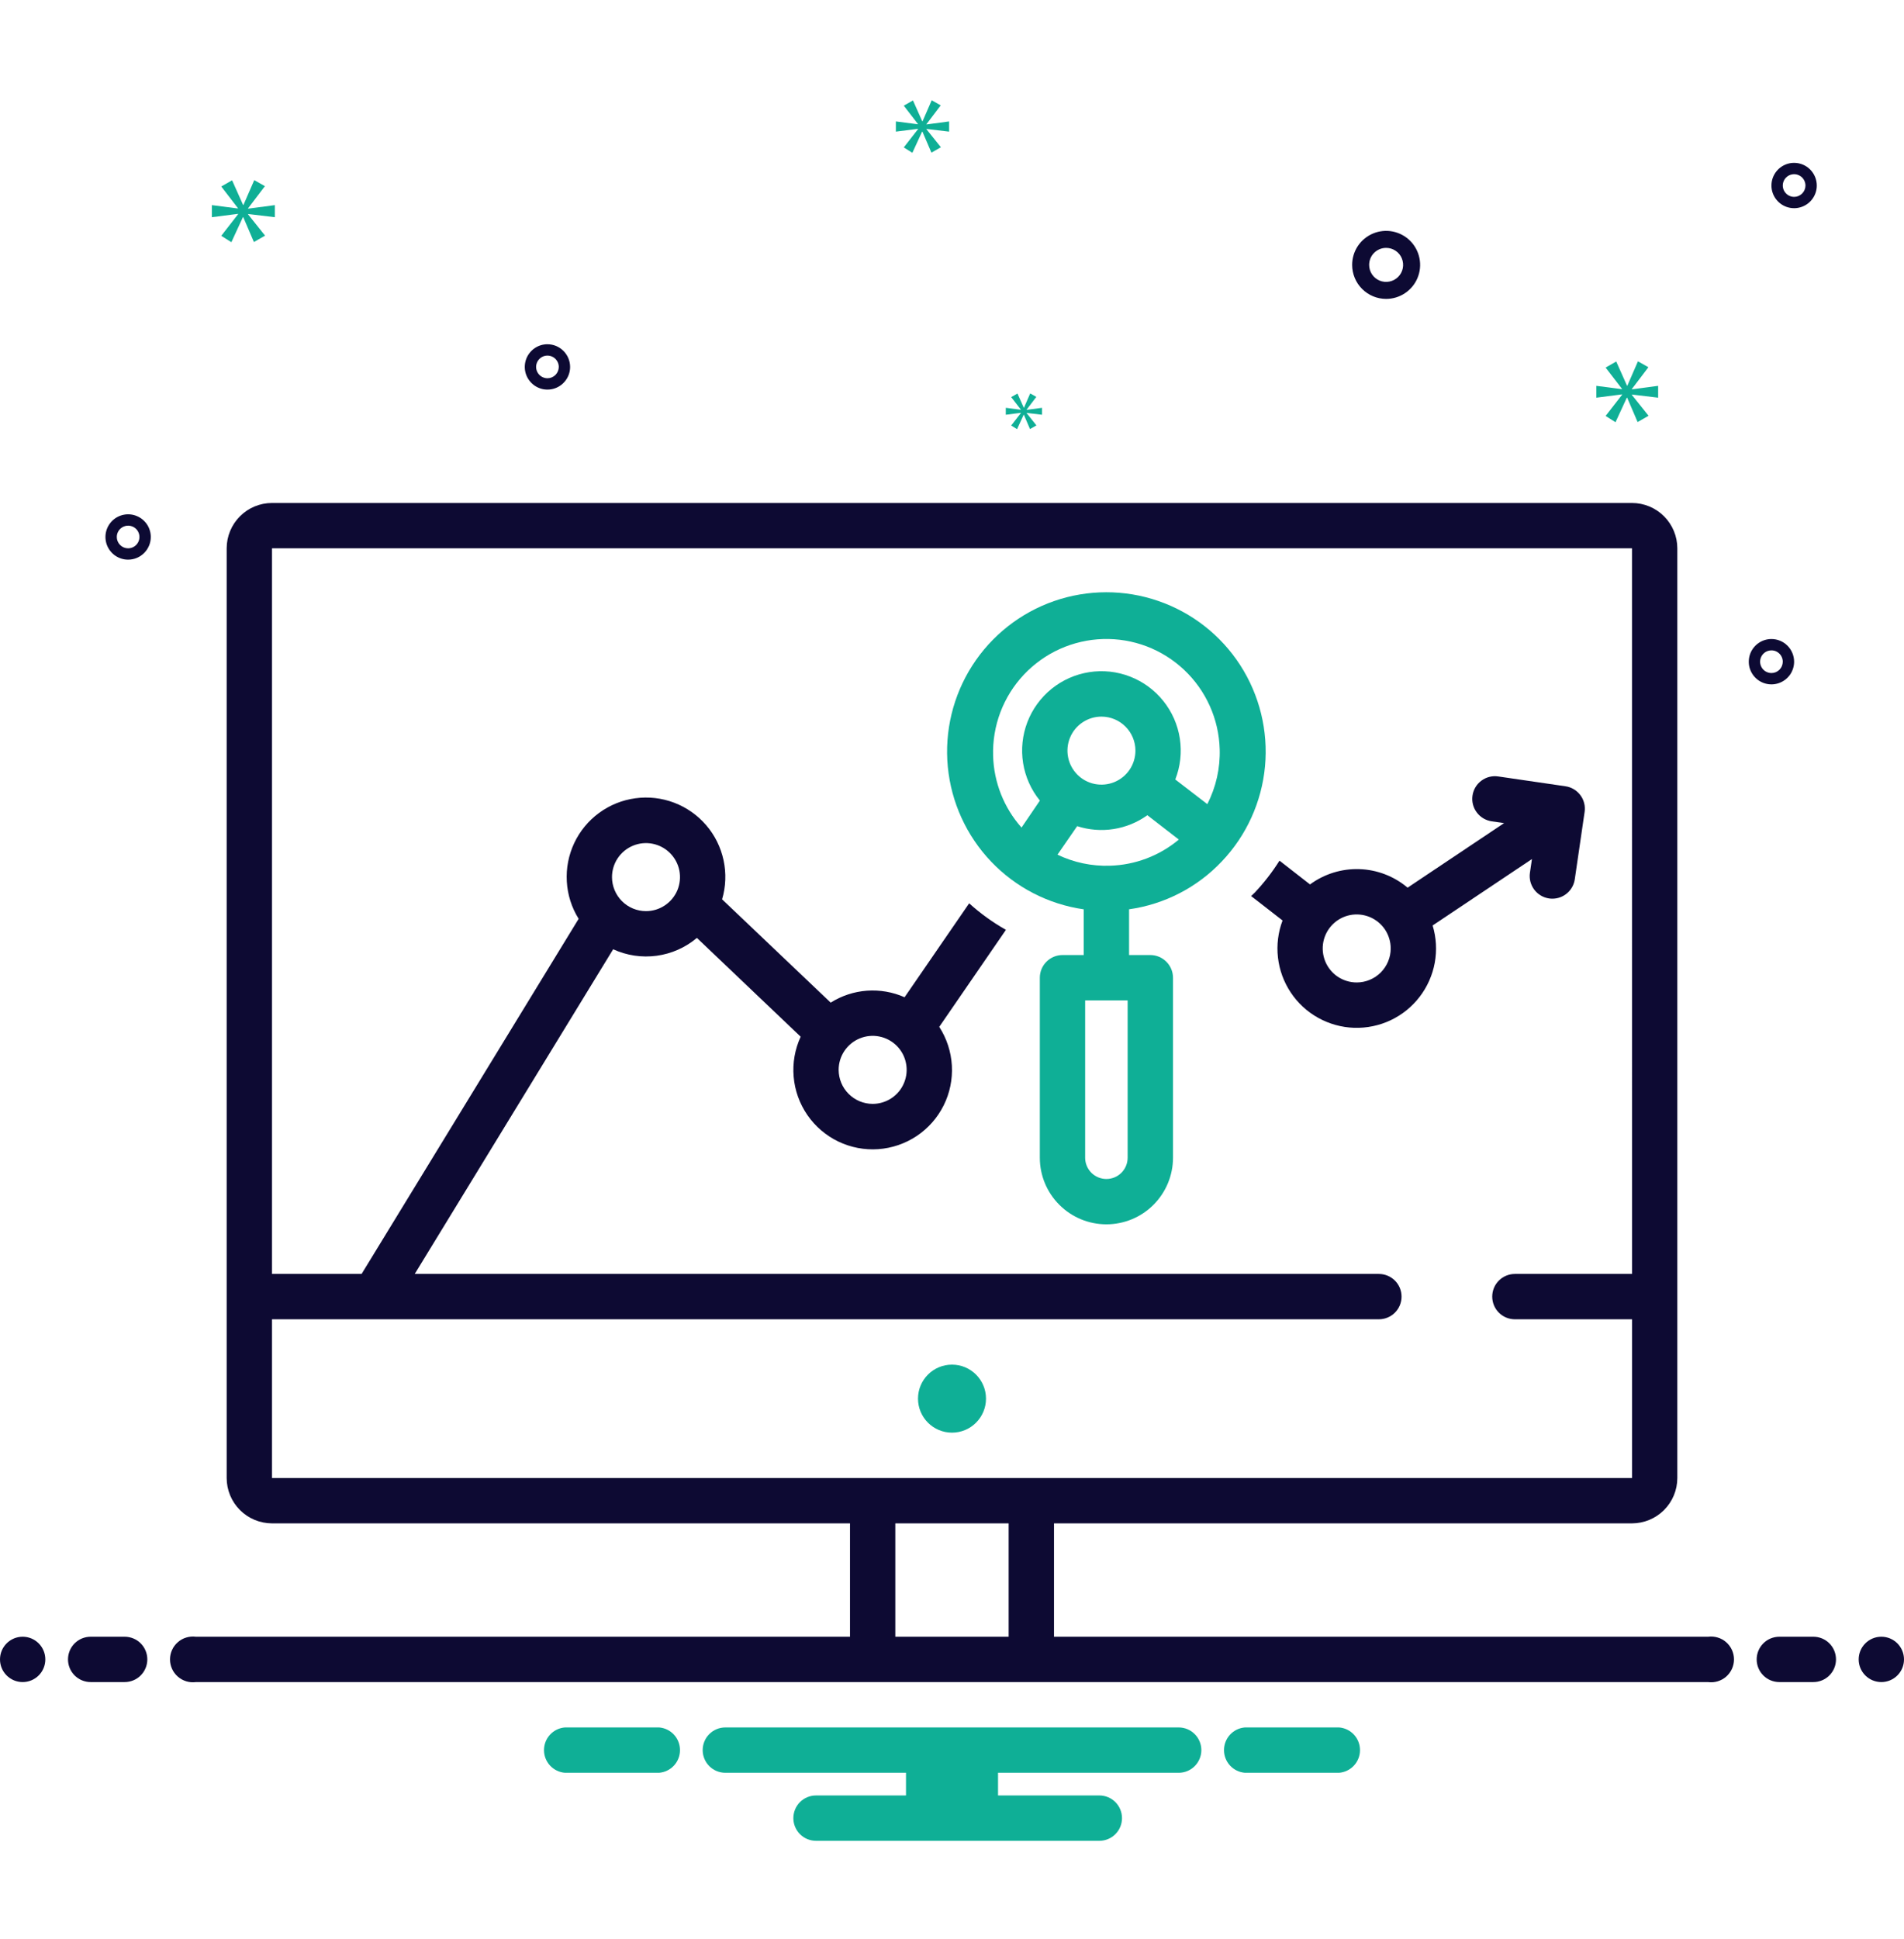 <?xml version="1.0" encoding="UTF-8"?>
<svg xmlns="http://www.w3.org/2000/svg" width="56" height="57" viewBox="0 0 56 57" fill="none">
  <g clip-path="url(#clip0_4651_1759)">
    <path d="M40.769 8.788C40.966 8.788 41.16 8.729 41.324 8.619C41.489 8.509 41.617 8.353 41.692 8.171C41.768 7.988 41.788 7.787 41.749 7.593C41.711 7.399 41.615 7.221 41.476 7.081C41.336 6.941 41.158 6.846 40.964 6.807C40.77 6.768 40.569 6.788 40.386 6.864C40.203 6.94 40.047 7.068 39.937 7.232C39.827 7.397 39.769 7.59 39.769 7.788C39.769 8.053 39.874 8.307 40.062 8.495C40.249 8.682 40.503 8.788 40.769 8.788ZM40.769 7.288C40.867 7.288 40.964 7.317 41.046 7.372C41.129 7.427 41.193 7.505 41.23 7.596C41.268 7.688 41.278 7.788 41.259 7.885C41.24 7.982 41.192 8.071 41.122 8.141C41.052 8.211 40.963 8.259 40.866 8.278C40.769 8.298 40.669 8.288 40.577 8.25C40.486 8.212 40.408 8.148 40.353 8.066C40.298 7.983 40.269 7.887 40.269 7.788C40.269 7.655 40.321 7.528 40.415 7.434C40.509 7.341 40.636 7.288 40.769 7.288Z" fill="#0D0A33"></path>
    <path d="M52.101 18.788C51.969 18.788 51.84 18.827 51.731 18.9C51.621 18.974 51.536 19.078 51.485 19.199C51.435 19.321 51.422 19.455 51.447 19.585C51.473 19.714 51.537 19.833 51.63 19.926C51.723 20.019 51.842 20.083 51.971 20.108C52.1 20.134 52.234 20.121 52.356 20.07C52.478 20.02 52.582 19.934 52.656 19.825C52.729 19.715 52.768 19.586 52.768 19.454C52.768 19.278 52.697 19.108 52.572 18.983C52.447 18.858 52.278 18.788 52.101 18.788ZM52.101 19.788C52.035 19.788 51.971 19.768 51.916 19.732C51.861 19.695 51.819 19.643 51.793 19.582C51.768 19.521 51.761 19.454 51.774 19.39C51.787 19.325 51.819 19.265 51.865 19.219C51.912 19.172 51.971 19.14 52.036 19.128C52.101 19.115 52.168 19.121 52.229 19.146C52.29 19.172 52.342 19.215 52.378 19.269C52.415 19.324 52.435 19.389 52.435 19.454C52.434 19.543 52.399 19.628 52.337 19.69C52.274 19.753 52.19 19.788 52.101 19.788Z" fill="#0D0A33"></path>
    <path d="M16.101 10.121C15.969 10.121 15.841 10.16 15.731 10.233C15.621 10.307 15.536 10.411 15.485 10.533C15.435 10.655 15.422 10.789 15.447 10.918C15.473 11.047 15.537 11.166 15.63 11.259C15.723 11.352 15.842 11.416 15.971 11.442C16.101 11.467 16.235 11.454 16.356 11.404C16.478 11.353 16.582 11.268 16.655 11.158C16.729 11.049 16.768 10.92 16.768 10.788C16.768 10.611 16.697 10.442 16.572 10.317C16.447 10.192 16.278 10.121 16.101 10.121ZM16.101 11.121C16.035 11.121 15.971 11.101 15.916 11.065C15.861 11.028 15.819 10.976 15.793 10.915C15.768 10.854 15.761 10.787 15.774 10.723C15.787 10.658 15.819 10.599 15.866 10.552C15.912 10.505 15.972 10.474 16.036 10.461C16.101 10.448 16.168 10.455 16.229 10.48C16.29 10.505 16.342 10.548 16.378 10.603C16.415 10.657 16.435 10.722 16.435 10.788C16.434 10.876 16.399 10.961 16.337 11.023C16.274 11.086 16.19 11.121 16.101 11.121Z" fill="#0D0A33"></path>
    <path d="M52.768 4.788C52.636 4.788 52.508 4.827 52.398 4.9C52.288 4.973 52.203 5.078 52.152 5.199C52.102 5.321 52.089 5.455 52.114 5.585C52.14 5.714 52.204 5.833 52.297 5.926C52.39 6.019 52.509 6.083 52.638 6.108C52.767 6.134 52.901 6.121 53.023 6.07C53.145 6.02 53.249 5.935 53.322 5.825C53.396 5.715 53.435 5.586 53.435 5.455C53.435 5.278 53.364 5.108 53.239 4.983C53.114 4.858 52.945 4.788 52.768 4.788ZM52.768 5.788C52.702 5.788 52.638 5.768 52.583 5.732C52.528 5.695 52.486 5.643 52.46 5.582C52.435 5.521 52.428 5.454 52.441 5.389C52.454 5.325 52.486 5.265 52.532 5.219C52.579 5.172 52.639 5.14 52.703 5.128C52.768 5.115 52.835 5.121 52.896 5.147C52.957 5.172 53.009 5.215 53.045 5.269C53.082 5.324 53.102 5.389 53.102 5.455C53.102 5.543 53.066 5.628 53.004 5.69C52.941 5.753 52.857 5.788 52.768 5.788Z" fill="#0D0A33"></path>
    <path d="M4.435 15.788C4.435 15.656 4.396 15.527 4.323 15.417C4.249 15.308 4.145 15.222 4.023 15.172C3.902 15.121 3.767 15.108 3.638 15.134C3.509 15.16 3.39 15.223 3.297 15.316C3.204 15.41 3.14 15.528 3.114 15.658C3.089 15.787 3.102 15.921 3.152 16.043C3.203 16.165 3.288 16.269 3.398 16.342C3.507 16.415 3.636 16.454 3.768 16.454C3.945 16.454 4.114 16.384 4.239 16.259C4.364 16.134 4.435 15.964 4.435 15.788ZM3.435 15.788C3.435 15.722 3.454 15.657 3.491 15.603C3.528 15.548 3.58 15.505 3.641 15.48C3.702 15.455 3.769 15.448 3.833 15.461C3.898 15.474 3.957 15.505 4.004 15.552C4.051 15.599 4.082 15.658 4.095 15.723C4.108 15.787 4.101 15.854 4.076 15.915C4.051 15.976 4.008 16.028 3.953 16.065C3.899 16.102 3.834 16.121 3.768 16.121C3.68 16.121 3.595 16.086 3.533 16.023C3.47 15.961 3.435 15.876 3.435 15.788Z" fill="#0D0A33"></path>
    <path d="M7.296 6.125L7.791 5.473L7.478 5.296L7.16 6.026H7.15L6.826 5.301L6.508 5.483L6.998 6.12V6.13L6.231 6.031V6.386L7.003 6.287V6.297L6.508 6.933L6.805 7.121L7.144 6.386H7.155L7.468 7.116L7.796 6.928L7.296 6.302V6.292L8.083 6.386V6.031L7.296 6.135V6.125Z" fill="#0FAF96"></path>
    <path d="M30.027 12.143L29.741 12.51L29.913 12.618L30.108 12.194H30.114L30.294 12.615L30.483 12.507L30.195 12.146V12.14L30.648 12.194V11.99L30.195 12.05V12.044L30.48 11.669L30.3 11.567L30.117 11.987H30.111L29.925 11.57L29.741 11.675L30.024 12.041V12.047L29.582 11.99V12.194L30.027 12.137V12.143Z" fill="#0FAF96"></path>
    <path d="M48.769 11.692V11.344L47.996 11.447V11.437L48.482 10.797L48.175 10.623L47.863 11.339H47.853L47.536 10.628L47.224 10.807L47.705 11.432V11.442L46.952 11.344V11.692L47.709 11.595V11.605L47.224 12.229L47.515 12.414L47.848 11.692H47.858L48.165 12.409L48.487 12.224L47.996 11.61V11.6L48.769 11.692Z" fill="#0FAF96"></path>
    <path d="M27.249 3.65L27.668 3.098L27.403 2.948L27.134 3.566H27.125L26.852 2.953L26.582 3.107L26.997 3.645V3.654L26.349 3.57V3.87L27.002 3.787V3.795L26.582 4.334L26.834 4.493L27.121 3.87H27.13L27.395 4.488L27.673 4.329L27.249 3.8V3.791L27.915 3.87V3.57L27.249 3.659V3.65Z" fill="#0FAF96"></path>
    <path d="M0.667 49.454C1.035 49.454 1.333 49.156 1.333 48.788C1.333 48.42 1.035 48.121 0.667 48.121C0.298 48.121 0 48.42 0 48.788C0 49.156 0.298 49.454 0.667 49.454Z" fill="#0D0A33"></path>
    <path d="M3.667 48.121H2.667C2.49 48.121 2.32 48.191 2.195 48.316C2.07 48.441 2 48.611 2 48.788C2 48.965 2.07 49.134 2.195 49.259C2.32 49.384 2.49 49.454 2.667 49.454H3.667C3.843 49.454 4.013 49.384 4.138 49.259C4.263 49.134 4.333 48.965 4.333 48.788C4.333 48.611 4.263 48.441 4.138 48.316C4.013 48.191 3.843 48.121 3.667 48.121Z" fill="#0D0A33"></path>
    <path d="M53.334 48.121H52.334C52.157 48.121 51.987 48.191 51.862 48.316C51.737 48.441 51.667 48.611 51.667 48.788C51.667 48.965 51.737 49.134 51.862 49.259C51.987 49.384 52.157 49.454 52.334 49.454H53.334C53.511 49.454 53.68 49.384 53.805 49.259C53.93 49.134 54 48.965 54 48.788C54 48.611 53.93 48.441 53.805 48.316C53.68 48.191 53.511 48.121 53.334 48.121Z" fill="#0D0A33"></path>
    <path d="M55.334 49.454C55.702 49.454 56 49.156 56 48.788C56 48.42 55.702 48.121 55.334 48.121C54.965 48.121 54.667 48.42 54.667 48.788C54.667 49.156 54.965 49.454 55.334 49.454Z" fill="#0D0A33"></path>
    <path d="M39.385 50.788H36.615C36.448 50.801 36.291 50.877 36.177 51.001C36.063 51.124 36 51.286 36 51.455C36 51.623 36.063 51.785 36.177 51.908C36.291 52.032 36.448 52.108 36.615 52.121H39.385C39.552 52.108 39.709 52.032 39.823 51.908C39.937 51.785 40 51.623 40 51.455C40 51.286 39.937 51.124 39.823 51.001C39.709 50.877 39.552 50.801 39.385 50.788Z" fill="#0FAF96"></path>
    <path d="M19.385 50.788H16.615C16.448 50.801 16.291 50.877 16.177 51.001C16.063 51.124 16 51.286 16 51.455C16 51.623 16.063 51.785 16.177 51.908C16.291 52.032 16.448 52.108 16.615 52.121H19.385C19.552 52.108 19.709 52.032 19.823 51.908C19.937 51.785 20 51.623 20 51.455C20 51.286 19.937 51.124 19.823 51.001C19.709 50.877 19.552 50.801 19.385 50.788Z" fill="#0FAF96"></path>
    <path d="M34.667 50.788H21.334C21.157 50.788 20.987 50.858 20.862 50.983C20.737 51.108 20.667 51.278 20.667 51.455C20.667 51.631 20.737 51.801 20.862 51.926C20.987 52.051 21.157 52.121 21.334 52.121H26.647V52.788H24C23.823 52.788 23.654 52.858 23.529 52.983C23.404 53.108 23.334 53.278 23.334 53.455C23.334 53.631 23.404 53.801 23.529 53.926C23.654 54.051 23.823 54.121 24 54.121H32.334C32.511 54.121 32.68 54.051 32.805 53.926C32.93 53.801 33 53.631 33 53.455C33 53.278 32.93 53.108 32.805 52.983C32.68 52.858 32.511 52.788 32.334 52.788H29.354V52.121H34.667C34.844 52.121 35.013 52.051 35.138 51.926C35.263 51.801 35.334 51.631 35.334 51.455C35.334 51.278 35.263 51.108 35.138 50.983C35.013 50.858 34.844 50.788 34.667 50.788Z" fill="#0FAF96"></path>
    <path d="M28 42.121C28.552 42.121 29 41.673 29 41.121C29 40.569 28.552 40.121 28 40.121C27.448 40.121 27 40.569 27 41.121C27 41.673 27.448 42.121 28 42.121Z" fill="#0FAF96"></path>
    <path d="M35.94 25.322C36.663 24.56 37.108 23.577 37.206 22.532C37.303 21.486 37.046 20.439 36.477 19.556C35.907 18.674 35.058 18.009 34.065 17.668C33.072 17.326 31.994 17.328 31.002 17.672C30.01 18.017 29.163 18.685 28.596 19.569C28.03 20.453 27.776 21.502 27.877 22.547C27.978 23.592 28.427 24.573 29.151 25.332C29.876 26.092 30.835 26.586 31.875 26.735V28.079H31.25C31.073 28.079 30.903 28.15 30.778 28.275C30.653 28.4 30.583 28.569 30.583 28.746V34.038C30.583 34.557 30.789 35.055 31.157 35.422C31.524 35.79 32.022 35.996 32.541 35.996C33.061 35.996 33.559 35.79 33.926 35.422C34.293 35.055 34.5 34.557 34.5 34.038V28.746C34.5 28.569 34.429 28.4 34.304 28.275C34.179 28.15 34.01 28.079 33.833 28.079H33.208V26.734C34.253 26.587 35.217 26.089 35.94 25.322ZM30.585 23.538L30.045 24.331C29.526 23.748 29.231 23.001 29.209 22.221C29.196 21.784 29.269 21.348 29.424 20.938C29.579 20.529 29.814 20.154 30.114 19.835C30.414 19.517 30.774 19.26 31.173 19.08C31.573 18.901 32.003 18.801 32.441 18.788C32.879 18.775 33.315 18.848 33.724 19.003C34.133 19.159 34.508 19.393 34.827 19.694C35.145 19.994 35.402 20.354 35.581 20.753C35.761 21.152 35.86 21.583 35.873 22.021C35.891 22.583 35.766 23.141 35.509 23.642L34.567 22.917C34.717 22.535 34.763 22.12 34.701 21.714C34.639 21.309 34.471 20.927 34.214 20.607C33.957 20.287 33.62 20.04 33.238 19.892C32.855 19.743 32.44 19.698 32.035 19.762C31.63 19.825 31.248 19.994 30.929 20.252C30.61 20.51 30.364 20.848 30.217 21.231C30.07 21.614 30.027 22.029 30.091 22.434C30.156 22.839 30.326 23.22 30.585 23.538ZM33.395 22.069C33.395 22.267 33.337 22.46 33.227 22.625C33.117 22.789 32.961 22.917 32.778 22.993C32.595 23.069 32.394 23.088 32.2 23.05C32.006 23.011 31.828 22.916 31.688 22.776C31.549 22.636 31.453 22.458 31.415 22.264C31.376 22.07 31.396 21.869 31.472 21.686C31.547 21.504 31.675 21.347 31.84 21.238C32.004 21.128 32.198 21.069 32.395 21.069C32.661 21.069 32.915 21.175 33.102 21.362C33.29 21.55 33.395 21.804 33.395 22.069ZM33.166 34.038C33.166 34.203 33.1 34.362 32.983 34.48C32.866 34.597 32.707 34.663 32.541 34.663C32.376 34.663 32.217 34.597 32.099 34.48C31.982 34.362 31.916 34.203 31.916 34.038V29.413H33.166V34.038ZM32.642 25.453C32.11 25.47 31.582 25.358 31.102 25.128L31.681 24.29C32.026 24.401 32.393 24.431 32.752 24.375C33.11 24.319 33.451 24.18 33.746 23.968L34.672 24.684C34.101 25.161 33.386 25.432 32.642 25.453Z" fill="#0FAF96"></path>
    <path d="M45.057 25.257L44.998 25.659C44.985 25.746 44.99 25.834 45.011 25.919C45.033 26.004 45.071 26.084 45.123 26.154C45.175 26.224 45.241 26.283 45.316 26.328C45.391 26.373 45.475 26.402 45.561 26.415C45.593 26.42 45.626 26.422 45.658 26.422C45.818 26.422 45.973 26.364 46.094 26.259C46.215 26.155 46.294 26.01 46.317 25.852L46.606 23.873C46.619 23.786 46.615 23.698 46.593 23.613C46.572 23.528 46.534 23.448 46.481 23.378C46.429 23.308 46.364 23.249 46.288 23.204C46.213 23.159 46.13 23.129 46.043 23.117L44.064 22.828C43.889 22.802 43.712 22.847 43.57 22.953C43.428 23.058 43.334 23.216 43.309 23.391C43.283 23.566 43.328 23.744 43.434 23.885C43.539 24.027 43.697 24.121 43.871 24.147L44.238 24.2L41.4 26.098C41.002 25.762 40.502 25.57 39.982 25.553C39.461 25.536 38.95 25.694 38.53 26.003L37.632 25.304C37.423 25.637 37.181 25.949 36.912 26.236C36.876 26.274 36.835 26.307 36.798 26.345L37.722 27.063C37.591 27.41 37.545 27.783 37.587 28.152C37.629 28.52 37.758 28.873 37.964 29.181C38.169 29.49 38.446 29.745 38.77 29.925C39.094 30.105 39.456 30.206 39.827 30.218C40.197 30.23 40.565 30.154 40.901 29.996C41.236 29.837 41.528 29.602 41.754 29.307C41.98 29.013 42.132 28.67 42.199 28.305C42.265 27.94 42.244 27.565 42.136 27.21L45.057 25.257ZM39.903 28.885C39.705 28.885 39.512 28.826 39.347 28.717C39.183 28.607 39.055 28.451 38.979 28.268C38.904 28.085 38.884 27.884 38.922 27.69C38.961 27.496 39.056 27.318 39.196 27.178C39.336 27.038 39.514 26.943 39.708 26.904C39.902 26.866 40.103 26.886 40.286 26.961C40.468 27.037 40.625 27.165 40.735 27.329C40.844 27.494 40.903 27.687 40.903 27.885C40.903 28.15 40.797 28.404 40.61 28.592C40.422 28.779 40.168 28.885 39.903 28.885Z" fill="#0D0A33"></path>
    <path d="M50.24 48.121H31V44.788H48C48.353 44.787 48.692 44.647 48.942 44.397C49.192 44.147 49.333 43.808 49.333 43.455V16.121C49.333 15.768 49.192 15.429 48.942 15.179C48.692 14.929 48.353 14.788 48 14.788H8C7.646 14.788 7.307 14.929 7.058 15.179C6.808 15.429 6.667 15.768 6.667 16.121V43.455C6.667 43.808 6.808 44.147 7.058 44.397C7.307 44.647 7.646 44.787 8 44.788H25V48.121H5.759C5.665 48.109 5.568 48.117 5.477 48.145C5.385 48.172 5.301 48.219 5.229 48.283C5.157 48.346 5.099 48.423 5.06 48.511C5.02 48.598 5 48.692 5 48.788C5 48.883 5.02 48.978 5.06 49.065C5.099 49.152 5.157 49.23 5.229 49.293C5.301 49.356 5.385 49.403 5.477 49.431C5.568 49.459 5.665 49.467 5.759 49.455H50.24C50.335 49.467 50.432 49.459 50.523 49.431C50.615 49.403 50.699 49.356 50.771 49.293C50.843 49.23 50.9 49.152 50.94 49.065C50.979 48.978 51 48.883 51 48.788C51 48.692 50.979 48.598 50.94 48.511C50.9 48.423 50.843 48.346 50.771 48.283C50.699 48.219 50.615 48.172 50.523 48.145C50.432 48.117 50.335 48.109 50.24 48.121ZM8 43.455V38.788H40.555C40.732 38.788 40.902 38.718 41.027 38.593C41.152 38.468 41.222 38.298 41.222 38.121C41.222 37.944 41.152 37.775 41.027 37.65C40.902 37.525 40.732 37.455 40.555 37.455H12.198L18.034 27.909C18.434 28.093 18.878 28.159 19.314 28.1C19.75 28.041 20.16 27.859 20.497 27.575L23.549 30.48C23.379 30.848 23.308 31.254 23.343 31.658C23.377 32.062 23.517 32.45 23.747 32.784C23.978 33.118 24.291 33.386 24.657 33.562C25.022 33.737 25.427 33.815 25.832 33.786C26.237 33.757 26.627 33.623 26.964 33.398C27.301 33.172 27.574 32.863 27.755 32.5C27.936 32.137 28.019 31.733 27.996 31.328C27.973 30.923 27.845 30.531 27.625 30.19L29.586 27.338C29.198 27.119 28.835 26.857 28.505 26.558L26.605 29.32C26.258 29.166 25.878 29.1 25.499 29.127C25.119 29.155 24.753 29.276 24.432 29.478L21.238 26.441C21.349 26.067 21.363 25.672 21.281 25.291C21.199 24.91 21.024 24.556 20.77 24.261C20.516 23.966 20.192 23.739 19.828 23.6C19.464 23.462 19.072 23.417 18.686 23.47C18.3 23.522 17.933 23.67 17.619 23.901C17.305 24.131 17.054 24.436 16.888 24.789C16.723 25.141 16.648 25.529 16.671 25.918C16.693 26.307 16.813 26.684 17.019 27.014L10.635 37.455H8V16.121H48L48.001 37.455H44.555C44.379 37.455 44.209 37.525 44.084 37.65C43.959 37.775 43.889 37.944 43.889 38.121C43.889 38.298 43.959 38.468 44.084 38.593C44.209 38.718 44.379 38.788 44.555 38.788H48.001L48.001 43.455H8ZM18 25.788C18 25.59 18.058 25.397 18.168 25.232C18.278 25.068 18.434 24.94 18.617 24.864C18.8 24.788 19.001 24.768 19.195 24.807C19.389 24.846 19.567 24.941 19.707 25.081C19.847 25.221 19.942 25.399 19.981 25.593C20.019 25.787 19.999 25.988 19.924 26.171C19.848 26.353 19.72 26.509 19.555 26.619C19.391 26.729 19.198 26.788 19 26.788C18.735 26.788 18.481 26.682 18.293 26.495C18.106 26.307 18 26.053 18 25.788ZM24.666 31.454C24.666 31.257 24.725 31.063 24.835 30.899C24.945 30.735 25.101 30.606 25.284 30.531C25.467 30.455 25.668 30.435 25.862 30.474C26.056 30.512 26.234 30.608 26.374 30.747C26.514 30.887 26.609 31.065 26.647 31.259C26.686 31.453 26.666 31.654 26.59 31.837C26.515 32.02 26.387 32.176 26.222 32.286C26.058 32.396 25.864 32.455 25.666 32.455C25.401 32.454 25.147 32.349 24.96 32.161C24.772 31.974 24.667 31.72 24.666 31.454ZM26.333 48.121V44.788H29.666V48.121H26.333Z" fill="#0D0A33"></path>
  </g>
  <defs>
    <clipPath id="clip0_4651_1759">
      <rect width="56" height="56" fill="white" transform="translate(0 0.535)"></rect>
    </clipPath>
  </defs>
</svg>
